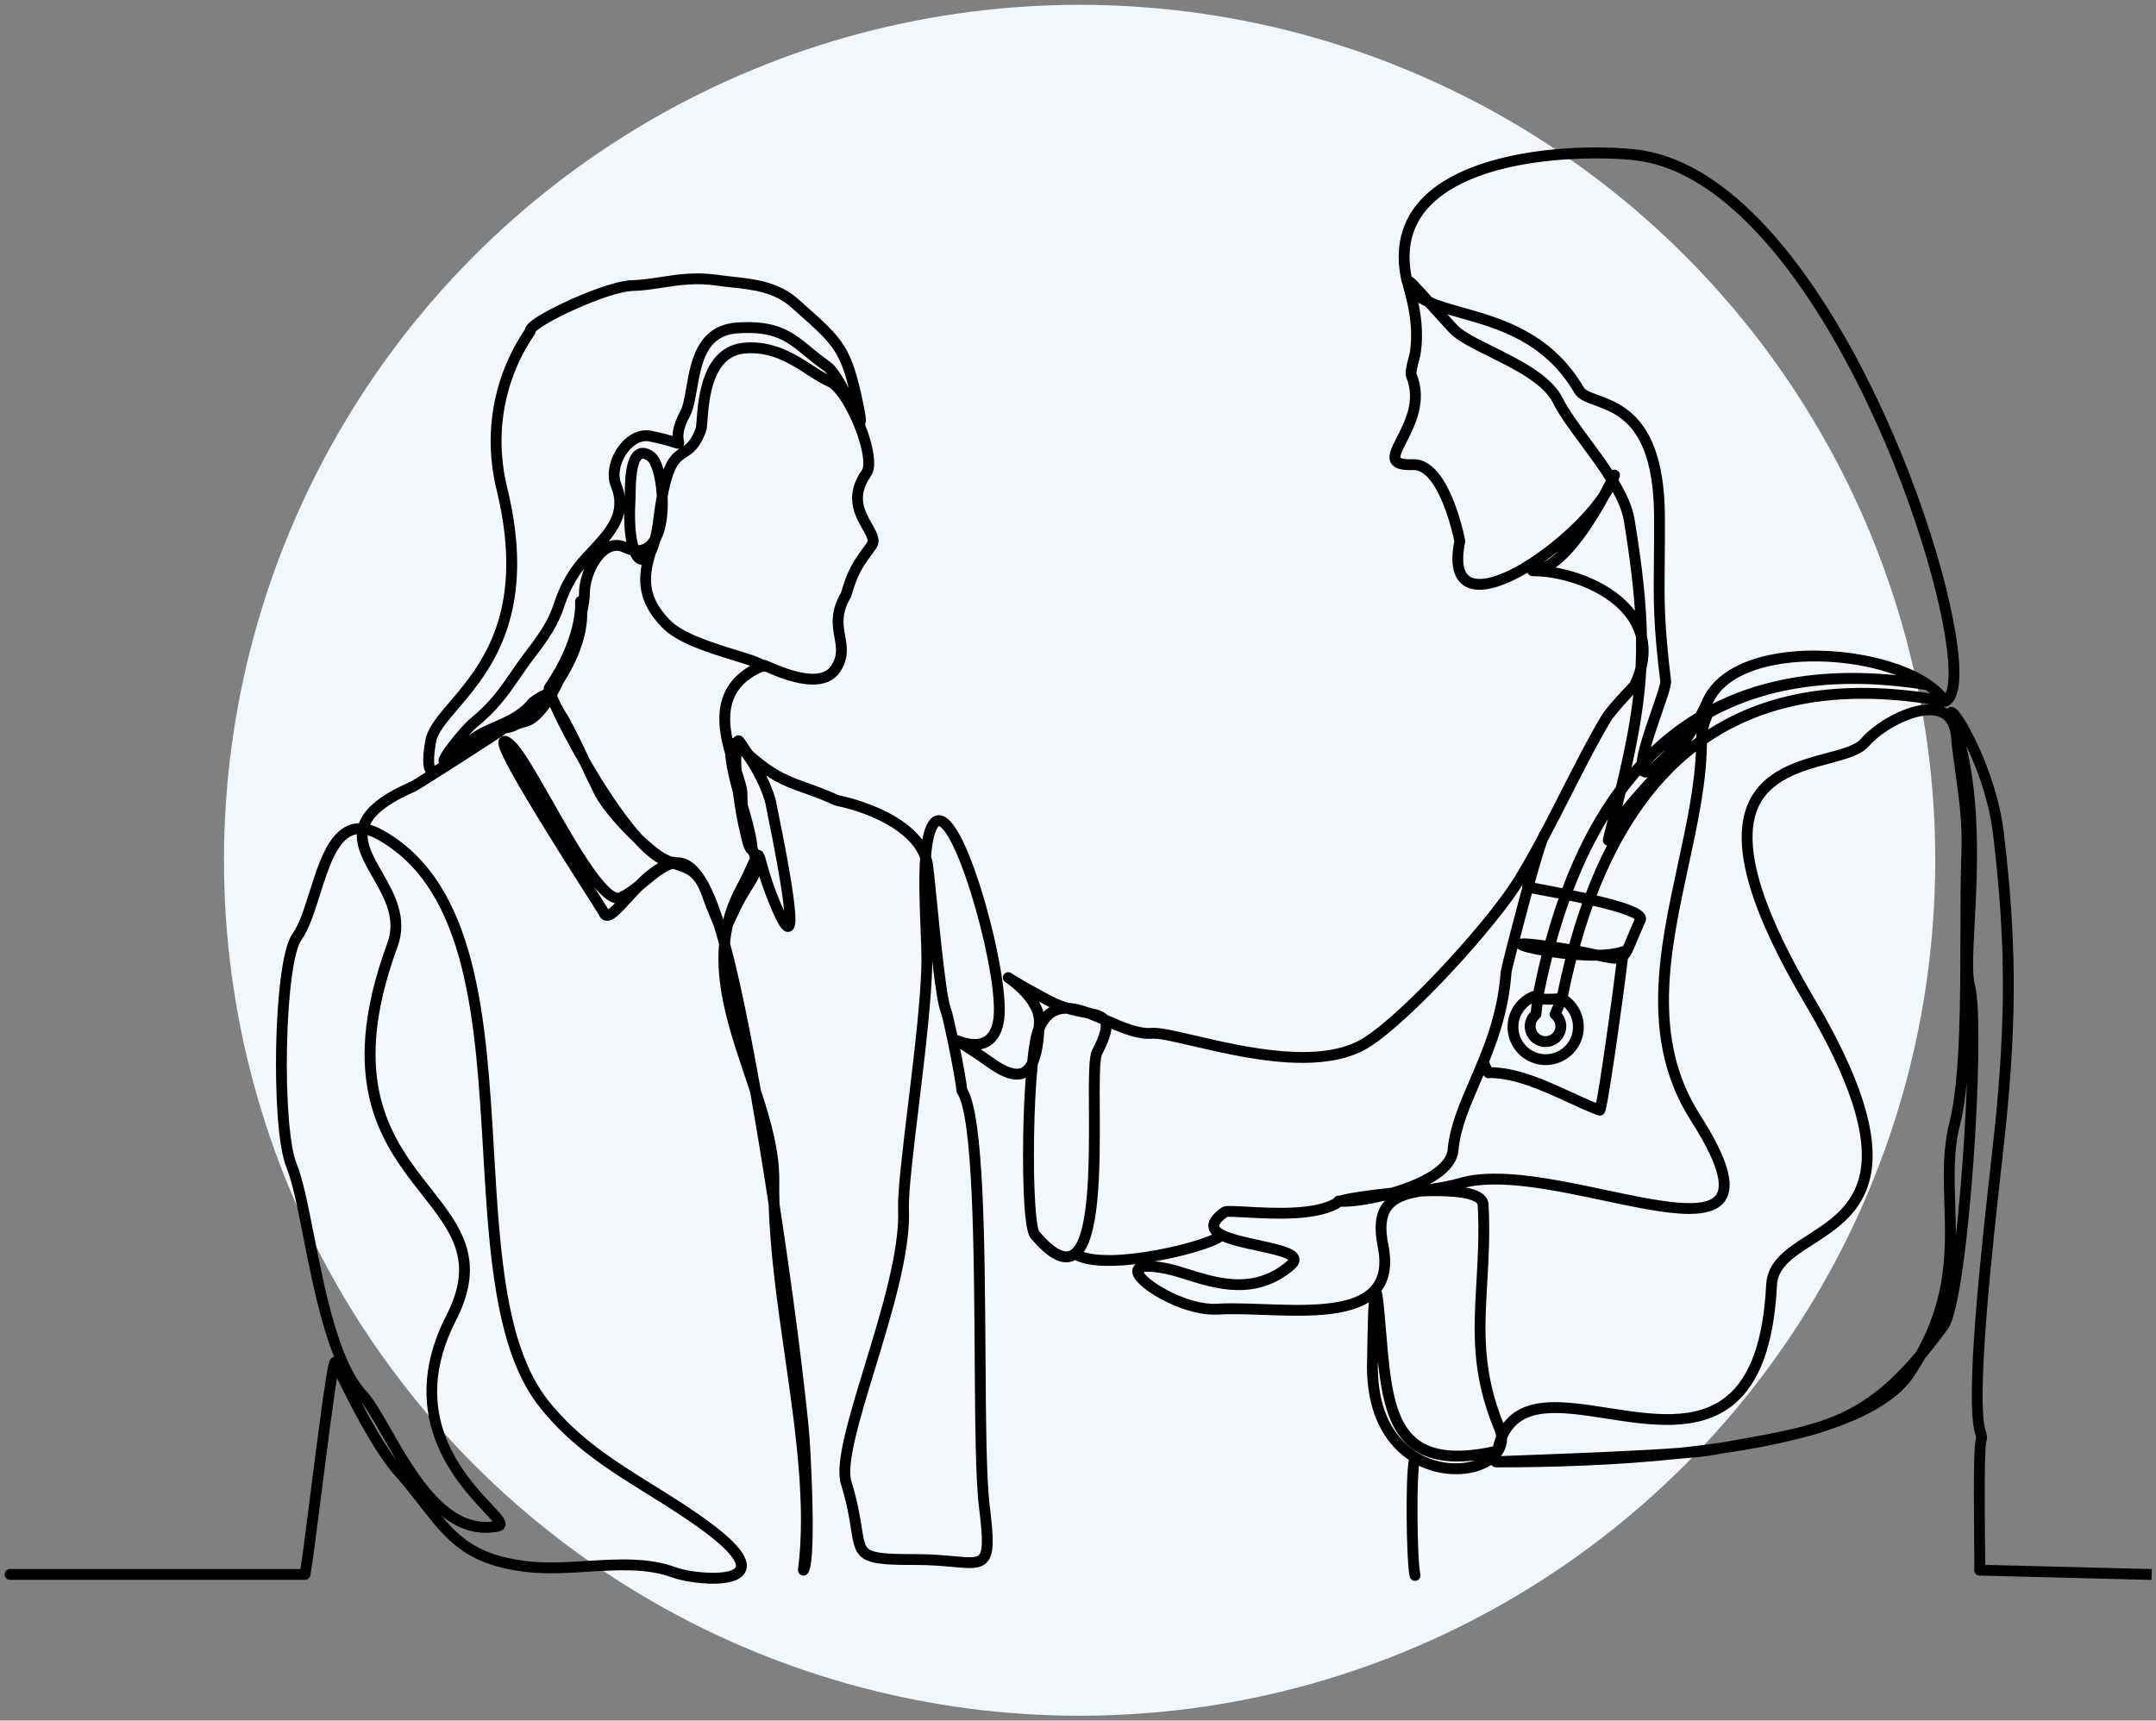 <svg width="223" height="178" viewBox="0 0 223 178" fill="none" xmlns="http://www.w3.org/2000/svg">
<rect x="0" y="0" width="223" height="178" fill="#808080" stroke="none"/>
<circle cx="111.667" cy="89" r="88.5" fill="#F1F7FB"/>
<path d="M73.749 163.587C72.152 163.587 70.409 163.253 69.636 162.968C66.925 161.969 63.931 162.156 60.759 162.353C58.629 162.486 56.425 162.623 54.321 162.364C51.527 162.02 49.432 161.282 47.728 160.041C46.148 158.89 44.967 157.375 43.601 155.622C42.847 154.654 41.992 153.557 40.974 152.402C39.341 150.551 37.302 147.07 34.741 141.762C34.359 143.771 33.602 149.725 33.026 154.253C32.511 158.301 32.066 161.797 31.855 162.931C31.85 162.959 31.842 162.985 31.83 163.009C31.811 163.051 31.783 163.088 31.749 163.117C31.712 163.148 31.669 163.17 31.621 163.182C31.596 163.188 31.57 163.192 31.543 163.191H1.033C0.861 163.191 0.722 163.052 0.722 162.88C0.722 162.708 0.861 162.569 1.033 162.569H31.288C31.513 161.227 31.949 157.795 32.409 154.175C32.808 151.037 33.221 147.793 33.576 145.247C34.205 140.737 34.311 140.704 34.567 140.624C34.69 140.586 34.821 140.622 34.908 140.72C34.937 140.751 35.04 140.953 35.219 141.324C37.757 146.601 39.85 150.19 41.44 151.992C42.47 153.16 43.331 154.266 44.09 155.241C46.809 158.73 48.604 161.035 54.396 161.748C56.444 162 58.617 161.865 60.72 161.734C63.815 161.541 67.016 161.341 69.85 162.386C71.514 162.999 75.724 163.34 76.309 162.263C76.486 161.937 76.524 160.902 73.069 158.317C71.143 156.876 69.127 155.622 67.178 154.409C63.087 151.862 59.222 149.457 56.034 145.442C53.931 142.793 52.53 139.147 51.624 133.966C50.829 129.422 50.536 124.423 50.226 119.132C49.441 105.768 48.631 91.949 39.204 86.651C38.698 86.368 38.231 86.182 37.797 86.093C37.638 87.421 38.419 88.79 39.307 90.344C40.545 92.513 41.949 94.971 40.877 97.884C35.669 112.034 40.472 118.145 44.332 123.055C47.417 126.98 50.081 130.369 46.952 136.459C41.857 146.372 47.839 152.765 50.712 155.836C51.705 156.898 52.159 157.382 52.018 157.822C51.976 157.955 51.86 158.127 51.547 158.19C51.102 158.281 50.67 158.324 50.249 158.324C45.398 158.324 42.137 152.605 39.703 148.337C38.767 146.696 37.96 145.28 37.246 144.505C34.248 141.251 32.791 133.876 31.621 127.949C31.012 124.865 30.486 122.202 29.868 120.705C28.949 118.478 28.725 112.626 28.812 108.292C28.904 103.699 29.384 98.257 30.454 96.755C31.177 95.74 31.704 94.072 32.263 92.305C33.179 89.408 34.127 86.413 36.152 85.613C36.514 85.47 36.901 85.404 37.308 85.415C37.315 85.392 37.323 85.368 37.331 85.344C37.851 83.777 39.526 82.423 42.599 81.084C42.717 81.028 43.431 80.583 44.417 79.959C43.956 79.595 43.904 78.621 44.229 76.676C44.438 75.428 45.444 74.25 46.717 72.759C49.903 69.027 54.718 63.388 51.615 50.661C50.209 44.89 51.244 39.044 54.529 34.184C54.533 34.101 54.559 34.005 54.625 33.897C55.178 32.996 58.61 31.441 59.292 31.138C60.266 30.706 63.582 29.292 65.327 29.241C66.395 29.209 67.37 29.059 68.402 28.9C70.164 28.629 71.986 28.349 74.316 28.695C74.78 28.764 75.262 28.816 75.771 28.871C77.956 29.108 80.432 29.377 82.417 31.148C82.641 31.347 82.856 31.538 83.062 31.721C87.034 35.252 87.861 35.987 89.082 41.983C89.193 42.529 89.262 42.922 89.292 43.184C89.317 43.392 89.351 43.688 89.177 43.835C89.424 44.449 89.636 45.07 89.8 45.66C90.124 46.83 90.399 48.379 89.872 49.121C88.279 51.357 89.221 53.003 89.977 54.325C90.448 55.148 90.892 55.925 90.42 56.585C90.28 56.78 90.149 56.962 90.026 57.133C88.973 58.59 88.493 59.255 87.804 61.624C87.796 61.649 87.786 61.673 87.773 61.696C86.745 63.423 86.963 64.651 87.173 65.839C87.368 66.936 87.569 68.07 86.664 69.395C85.948 70.446 84.623 70.794 82.726 70.429C81.273 70.15 79.843 69.513 79.232 69.241C79.197 69.225 79.16 69.208 79.125 69.193C79.046 69.242 78.948 69.251 78.861 69.221C76.626 70.191 75.458 71.699 75.293 73.822C75.219 74.773 75.352 75.766 75.572 76.728C75.659 76.653 75.812 76.562 76.036 76.587C76.043 76.569 76.051 76.551 76.058 76.534C76.114 76.412 76.225 76.334 76.353 76.325C76.618 76.306 76.763 76.537 77.084 77.042C77.303 77.387 77.576 77.816 77.811 78.02C80.165 80.058 81.547 80.552 83.46 81.237C84.365 81.561 85.39 81.927 86.691 82.513C87.726 82.73 90.297 83.37 92.545 84.732C93.914 85.561 94.916 86.499 95.542 87.533C95.677 86.526 95.894 85.7 96.227 85.167C96.649 84.492 97.158 84.55 97.424 84.644C99.166 85.261 101.02 91.21 101.737 93.74C102.889 97.806 103.92 102.99 103.623 105.402C103.467 106.673 102.993 107.55 102.215 108.009C101.789 108.261 101.272 108.377 100.695 108.361C101.315 108.768 102.017 109.247 102.797 109.794C104.104 110.711 105.098 111.012 105.751 110.69C106.058 110.538 106.298 110.251 106.487 109.873C106.651 108.292 106.867 107.007 107.143 106.358C107.151 106.338 107.159 106.319 107.168 106.3C107.178 106.128 107.186 105.957 107.194 105.789C107.278 103.829 105.01 102.029 104.333 101.539C104.331 101.538 104.33 101.536 104.328 101.536C104.077 101.375 103.911 101.268 103.996 101.029C104.047 100.884 104.197 100.799 104.348 100.828C104.405 100.839 104.546 100.923 104.735 101.058C105.218 101.363 106.411 102.072 108.641 103.258C109.274 103.594 109.891 103.829 110.473 104.003C111.163 104.034 111.895 104.23 112.641 104.5C113.405 104.658 114.028 104.825 114.392 105.219C114.454 105.246 114.516 105.274 114.578 105.301C116.146 105.989 117.767 106.699 119.112 106.59C119.92 106.523 121.452 106.88 123.573 107.374C128.796 108.591 136.69 110.43 141.199 107.571C145.451 104.876 154.196 95.27 156.916 90.794C157.744 89.431 158.522 88.04 159.27 86.645C159.404 86.303 159.494 86.154 159.57 86.082C160.325 84.656 161.05 83.227 161.764 81.822C163.118 79.154 164.397 76.633 165.81 74.243C166.349 73.332 168.004 71.586 168.627 70.928C168.705 70.847 168.778 70.769 168.815 70.729C169.08 70.158 169.282 69.6 169.42 69.055C169.471 68.03 169.487 66.989 169.47 65.912C169.316 65.3 169.061 64.711 168.704 64.15C166.724 61.035 161.973 59.355 158.509 59.355C158.337 59.355 158.199 59.215 158.199 59.044C158.199 58.873 158.337 58.733 158.509 58.733C159.891 58.733 161.611 57.31 163.498 54.611C162.666 55.441 161.734 56.266 160.736 57.047C157.694 59.429 154.896 60.765 153.019 60.765C152.738 60.765 152.477 60.734 152.239 60.674C151.152 60.394 150.002 59.352 150.674 55.983C150.609 55.62 150.202 53.755 149.479 51.986C148.792 50.307 147.659 48.321 146.154 48.378C145.017 48.423 144.388 48.251 144.113 47.821C143.738 47.233 144.148 46.429 144.717 45.318C145.557 43.676 146.707 41.427 145.692 38.966C145.551 38.625 145.697 37.916 145.999 36.805C146.022 36.721 146.042 36.647 146.057 36.588C146.497 33.829 145.855 31.422 145.509 30.127C145.429 29.829 145.367 29.598 145.335 29.417C145.261 29.234 145.202 29.038 145.16 28.83C144.515 25.663 145.176 22.982 147.125 20.86C149.856 17.886 154.64 16.592 158.172 16.031C162.466 15.348 166.694 15.42 169.22 15.714C186.766 17.757 200.486 52.998 202.225 66.957C202.661 70.455 202.343 72.436 201.279 72.847C201.237 72.864 201.191 72.872 201.142 72.868C201.142 72.868 201.141 72.868 201.14 72.868C201.128 72.868 201.116 72.866 201.104 72.864C191.019 70.996 182.683 72.309 176.304 76.766C176.281 80.853 175.362 85.104 174.39 89.601C172.49 98.391 170.526 107.481 175.617 115.454C178.428 119.857 179.257 122.603 178.223 124.096C177.6 124.996 176.362 125.335 174.711 125.335C172.405 125.335 169.291 124.675 165.908 123.958C160.712 122.857 154.824 121.609 151.116 122.724C150.851 122.803 150.584 122.873 150.316 122.935C151.328 123.017 152.208 123.183 152.808 123.471C153.384 123.749 153.688 124.13 153.714 124.604C153.876 127.604 153.725 130.194 153.579 132.698C153.291 137.667 153.041 141.959 155.372 147.608C155.394 147.661 155.415 147.715 155.434 147.768C156.19 146.535 157.341 145.779 158.91 145.473C160.985 145.069 163.554 145.47 166.275 145.895C170.786 146.598 175.45 147.326 178.723 144.664C181.256 142.605 182.631 138.76 182.929 132.91C183.047 130.586 184.999 129.333 187.067 128.007C189.347 126.545 191.931 124.887 192.631 121.464C193.453 117.445 191.586 111.655 186.923 103.763C181.243 94.15 179.299 87.478 180.977 83.368C182.387 79.917 186.034 78.939 188.965 78.153C190.617 77.711 192.043 77.328 192.642 76.623C194.216 74.77 198.237 72.491 200.708 73.28C200.962 73.361 201.235 73.487 201.495 73.683C201.511 73.606 201.544 73.546 201.595 73.494C201.692 73.395 201.837 73.362 201.975 73.409C202.437 73.566 203.501 75.297 204.503 77.525C205.42 79.562 206.6 82.725 207.017 86.227C208.31 97.108 208.368 104.995 207.236 116.368C207.153 117.202 207.011 118.474 206.83 120.083C205.91 128.283 203.997 145.347 205.201 148.268C205.211 148.293 205.218 148.319 205.221 148.346L205.278 148.786C205.288 148.863 205.269 148.94 205.225 149.003C204.973 149.653 205.034 156.133 205.064 159.256C205.073 160.175 205.081 160.969 205.081 161.534C205.081 161.791 205.081 161.988 205.079 162.133C216.566 162.423 222.309 162.569 222.309 162.569L222.293 163.191C222.293 163.191 216.443 163.042 204.743 162.747C204.577 162.742 204.444 162.608 204.44 162.443C204.44 162.412 204.443 162.381 204.451 162.353C204.469 162.115 204.456 160.728 204.442 159.263C204.368 151.481 204.44 149.375 204.65 148.781L204.609 148.466C203.376 145.298 205.219 128.862 206.211 120.014C206.391 118.407 206.533 117.138 206.616 116.307C207.742 104.985 207.685 97.132 206.398 86.301C205.817 81.41 203.684 76.949 202.495 75.003C204.726 81.707 204.287 90 203.994 95.553C203.839 98.475 203.717 100.782 204.008 101.843C204.647 104.174 204.383 112.965 203.868 120.145C203.343 127.457 202.385 135.813 201.269 137.338C200.445 138.465 199.658 139.474 198.898 140.381C198.551 141.001 198.174 141.617 197.765 142.232C196.307 144.427 193.39 146.254 189.053 147.695C188.039 148.056 186.97 148.358 185.82 148.632C183.536 149.209 180.957 149.705 178.086 150.119C178.062 150.122 178.039 150.126 178.015 150.129C177.694 150.186 177.367 150.245 177.033 150.306C176.378 150.425 175.265 150.538 173.875 150.644C166.955 151.381 160.028 151.553 155.084 151.553C154.955 151.553 154.86 151.552 154.798 151.551C154.477 151.543 154.407 151.377 154.404 151.239C154.404 151.211 154.407 151.156 154.433 151.099C152.718 152.467 149.655 152.66 147.104 151.516C146.92 151.433 146.739 151.345 146.563 151.25C146.448 151.98 146.35 153.794 146.363 156.654C146.376 159.596 146.499 162.174 146.663 162.924C146.7 163.092 146.593 163.258 146.426 163.294C146.258 163.331 146.093 163.224 146.056 163.057C145.854 162.133 145.752 159.177 145.741 156.657C145.735 155.227 145.75 151.991 145.997 150.916C144.82 150.157 143.84 149.104 143.122 147.821C142.027 145.86 141.534 143.388 141.659 140.472C141.661 140.425 141.663 140.217 141.668 139.929C141.679 139.098 141.701 137.551 141.75 136.192C141.777 135.431 141.81 134.833 141.846 134.412C141.852 134.346 141.858 134.282 141.864 134.22C139.431 136.103 134.769 135.933 130.611 135.782C128.891 135.72 127.267 135.661 125.909 135.746C124.517 135.833 122.669 135.378 120.841 134.499C119.211 133.714 117.901 132.734 117.503 132.004C117.265 131.568 117.366 131.273 117.492 131.104C117.72 130.795 118.307 130.443 120.757 130.941C121.412 131.075 122.143 131.304 122.916 131.547C125.956 132.5 129.741 133.688 133.281 130.664C133.487 130.489 133.545 130.366 133.531 130.31C133.516 130.251 133.399 130.035 132.513 129.748C131.851 129.534 130.984 129.347 130.066 129.149C128.666 128.847 127.311 128.556 126.393 128.126C126.201 128.291 125.843 128.494 125.164 128.756C123.684 129.326 120.886 130.077 117.97 130.468C115.723 130.77 112.756 130.939 111.198 130.076C111.093 130.141 110.984 130.194 110.87 130.236C109.777 130.638 108.448 129.886 106.806 127.936C105.984 126.961 106.055 119.264 106.078 117.73C106.109 115.597 106.205 113.138 106.38 111.017C106.27 111.107 106.151 111.185 106.024 111.248C105.139 111.685 103.966 111.376 102.438 110.304C100.995 109.292 99.824 108.518 98.957 108.003C99.348 109.917 99.729 111.999 99.793 112.728C101.516 115.514 101.605 128.631 101.683 140.216C101.727 146.76 101.768 152.941 102.122 155.816C102.539 159.201 102.597 160.735 101.881 161.474C101.269 162.106 100.245 162.013 98.549 161.857C97.549 161.766 96.303 161.652 94.77 161.652C91.844 161.652 90.396 161.571 89.553 161.092C88.642 160.574 88.5 159.659 88.265 158.143C88.094 157.037 87.858 155.524 87.23 153.513C86.587 151.458 88.016 146.78 89.67 141.363C91.383 135.753 93.325 129.395 93.143 125.135C93.07 123.418 93.57 119.276 94.15 114.479C94.81 109.018 95.558 102.827 95.558 99.2C95.558 98.424 95.517 97.402 95.47 96.219C95.373 93.774 95.261 90.975 95.421 88.727C94.322 85.743 90.092 83.857 86.529 83.115C86.507 83.111 86.486 83.104 86.465 83.095C85.172 82.511 84.15 82.146 83.249 81.824C81.597 81.233 80.328 80.778 78.529 79.41C78.532 79.415 78.535 79.421 78.538 79.426C79.4 80.953 79.994 82.478 80.129 83.506C80.133 83.531 80.173 83.725 80.223 83.969C80.448 85.07 81.047 87.997 81.489 90.645C81.738 92.142 81.902 93.335 81.975 94.191C82.09 95.533 82.002 96.026 81.629 96.142C81.244 96.263 80.959 95.805 80.823 95.585C80.602 95.23 80.337 94.688 80.013 93.929C79.207 92.047 78.796 90.671 78.543 89.771C78.449 90.461 78.037 91.145 77.311 92.29C76.7 93.251 76.288 94.145 75.888 95.009C75.781 95.241 75.673 95.477 75.559 95.716C75.416 96.341 75.317 96.968 75.257 97.596C76.271 101.358 77.374 106.773 78.44 112.789C79.509 116.046 80.39 119.166 80.352 122.236C80.342 123.001 80.35 123.776 80.374 124.559C81.719 133.361 82.841 142.042 83.405 147.797C83.497 148.73 83.7 152.064 83.781 155.384C83.936 161.787 83.495 162.414 83.35 162.62C83.267 162.737 83.115 162.782 82.983 162.731C82.85 162.679 82.769 162.543 82.787 162.401C83.656 155.736 82.523 147.858 81.427 140.239C80.677 135.026 79.906 129.659 79.754 124.611C79.15 120.66 78.501 116.688 77.838 112.947C77.644 112.354 77.442 111.755 77.24 111.151C75.746 106.71 74.218 102.163 74.625 97.634C74.44 96.953 74.255 96.316 74.07 95.722C73.986 95.521 73.899 95.309 73.813 95.101C73.555 94.472 73.099 93.349 72.949 92.899C72.14 90.468 71.236 90.164 69.984 89.743C69.871 89.704 69.754 89.665 69.634 89.623C68.781 89.818 67.881 90.56 66.944 91.334C66.721 91.518 66.496 91.704 66.267 91.886C65.818 92.336 65.401 92.792 65.026 93.203C63.971 94.358 63.275 95.122 62.668 94.997C62.418 94.946 62.234 94.761 62.119 94.446C62.05 94.322 61.611 93.635 61.06 92.772C59.721 90.671 57.228 86.762 55.199 83.391C54.071 81.518 53.215 80.023 52.653 78.949C51.705 77.135 51.669 76.705 51.944 76.47C52.252 76.207 52.665 76.531 53.028 76.855C53.855 77.593 55.242 80.03 56.847 82.851C58.194 85.219 59.721 87.902 61.082 89.846C62.984 92.562 63.792 92.721 64.103 92.573C64.7 92.292 65.282 91.873 65.851 91.421C66.674 90.598 67.61 89.791 68.62 89.287C67.719 88.901 66.733 88.051 65.741 86.956C64.14 85.436 62.394 83.457 61.687 82.036C61.186 81.028 60.741 80.082 60.311 79.166C60.283 79.105 60.254 79.045 60.225 78.984C60.194 78.931 60.163 78.877 60.132 78.824C59.111 77.053 58.153 75.243 57.436 73.727C57.225 73.282 57.059 72.913 56.929 72.607C56.117 73.872 55.238 74.769 54.355 74.95C54.245 74.972 53.967 75.059 53.619 75.174C53.151 75.432 52.719 75.579 52.341 75.603C52.306 75.615 52.271 75.627 52.238 75.638C51.738 75.994 50.216 76.99 47.696 78.608C47.232 78.906 43.151 81.523 42.847 81.655C40.02 82.886 38.413 84.142 37.936 85.493C38.433 85.596 38.957 85.801 39.507 86.111C49.23 91.574 50.051 105.566 50.845 119.097C51.458 129.542 52.037 139.41 56.519 145.056C59.641 148.988 63.461 151.365 67.505 153.882C69.465 155.103 71.492 156.364 73.439 157.821C76.305 159.965 77.422 161.515 76.854 162.561C76.435 163.332 75.147 163.589 73.747 163.589L73.749 163.587ZM204.73 162.125C204.701 162.127 204.673 162.133 204.648 162.142C204.674 162.133 204.701 162.127 204.73 162.125ZM95.979 92.726C96.001 93.919 96.049 95.113 96.092 96.193C96.14 97.383 96.18 98.411 96.18 99.199C96.18 102.864 95.43 109.074 94.768 114.553C94.215 119.124 93.694 123.442 93.765 125.108C93.952 129.474 91.993 135.886 90.266 141.544C88.71 146.641 87.239 151.455 87.824 153.327C88.466 155.381 88.705 156.922 88.88 158.047C89.116 159.566 89.236 160.196 89.862 160.552C90.579 160.959 92.016 161.031 94.772 161.031C96.333 161.031 97.594 161.146 98.607 161.239C100.119 161.377 101.031 161.46 101.437 161.041C101.965 160.496 101.875 158.879 101.507 155.891C101.149 152.981 101.109 147.067 101.063 140.22C100.989 129.195 100.896 115.472 99.234 113.003C99.203 112.957 99.184 112.904 99.181 112.849C99.113 111.734 97.832 105.341 97.529 104.607C97.046 103.434 96.455 97.511 96.024 93.188C96.008 93.032 95.993 92.878 95.978 92.727L95.979 92.726ZM37.179 86.034C36.898 86.04 36.633 86.092 36.381 86.192C34.631 86.883 33.728 89.736 32.856 92.494C32.282 94.308 31.74 96.022 30.96 97.117C30.146 98.259 29.547 102.651 29.433 108.305C29.322 113.848 29.727 118.735 30.443 120.469C31.084 122.022 31.615 124.713 32.23 127.829C33.385 133.679 34.823 140.959 37.703 144.084C38.465 144.911 39.289 146.356 40.243 148.029C42.789 152.493 46.273 158.602 51.391 157.588C51.26 157.331 50.732 156.767 50.259 156.261C48.876 154.783 46.561 152.309 45.288 148.957C43.749 144.904 44.123 140.604 46.398 136.175C49.345 130.439 46.917 127.35 43.843 123.44C39.888 118.408 34.967 112.146 40.293 97.67C41.266 95.029 39.995 92.804 38.767 90.653C37.862 89.069 37.002 87.561 37.178 86.034H37.179ZM142.37 136.293C142.34 137.176 142.313 138.359 142.291 139.937C142.286 140.277 142.284 140.443 142.281 140.497C141.983 147.474 145.335 150.039 147.36 150.947C149.932 152.101 152.696 151.683 154.063 150.597C150.566 151.275 148 150.977 146.238 149.69C143.311 147.553 142.938 143.073 142.506 137.885C142.462 137.363 142.418 136.83 142.37 136.292V136.293ZM155.627 148.752C155.647 149.526 155.341 150.246 154.723 150.845C154.69 150.878 154.656 150.909 154.621 150.94C154.658 150.927 154.701 150.918 154.752 150.914C154.794 150.911 154.856 150.907 154.937 150.902C155.093 150.894 155.321 150.884 155.613 150.872C156.193 150.848 157.043 150.817 158.026 150.78C162.015 150.632 169.271 150.363 173.717 150.03C175.149 149.879 176.583 149.704 178 149.5C178.445 149.421 178.879 149.344 179.304 149.268C181.863 148.815 184.042 148.429 185.985 147.948C186.752 147.75 187.497 147.539 188.216 147.314C191.953 146.089 194.903 144.155 198.396 140.01C201.663 134.158 201.508 129.253 201.359 124.494C201.269 121.635 201.184 118.934 201.872 116.206C203.004 111.72 203.014 103.517 203.023 96.28C203.026 93.259 203.031 90.405 203.124 88.228C203.251 85.256 202.866 82.503 202.494 79.841C202.316 78.566 202.147 77.361 202.046 76.194C201.937 74.943 201.423 74.162 200.519 73.874C199.555 73.567 198.158 73.802 196.584 74.537C195.2 75.184 193.871 76.138 193.116 77.028C192.391 77.88 190.878 78.286 189.126 78.756C186.328 79.506 182.845 80.44 181.553 83.605C180.823 85.391 180.844 87.777 181.613 90.696C182.517 94.124 184.483 98.414 187.458 103.449C192.203 111.479 194.094 117.414 193.24 121.591C192.487 125.271 189.786 127.004 187.403 128.532C185.389 129.824 183.651 130.939 183.549 132.944C183.243 138.98 181.792 142.973 179.115 145.149C175.627 147.985 170.607 147.202 166.179 146.511C161.404 145.766 157.213 145.113 155.626 148.754L155.627 148.752ZM142.582 133.521C142.679 133.658 142.716 133.869 142.747 134.053C142.801 134.363 142.859 134.843 142.919 135.481C142.995 136.276 143.061 137.068 143.124 137.833C143.544 142.87 143.906 147.219 146.604 149.189C148.328 150.448 150.954 150.664 154.623 149.846C154.722 149.412 154.847 149.01 154.998 148.639C154.978 148.395 154.915 148.131 154.797 147.847C152.412 142.066 152.665 137.709 152.959 132.663C153.103 130.176 153.253 127.605 153.093 124.64C153.089 124.565 153.077 124.339 152.675 124.105C151.808 123.6 149.795 123.404 146.919 123.529C145.493 123.788 144.313 124.144 143.674 125.061C143.109 125.873 143.004 127.098 143.353 128.806C143.76 130.8 143.5 132.385 142.582 133.521H142.582ZM203.602 103.17C203.52 108.301 203.269 113.207 202.475 116.357C201.809 119 201.893 121.658 201.981 124.473C202.063 127.089 202.148 129.795 201.645 132.724C201.347 134.458 200.86 136.132 200.174 137.772C200.371 137.512 200.569 137.245 200.77 136.97C201.612 135.819 202.609 129.039 203.251 120.099C203.787 112.635 203.912 106.107 203.604 103.169L203.602 103.17ZM127.461 135.081C128.452 135.081 129.523 135.12 130.634 135.161C135.066 135.322 140.089 135.504 142.049 133.19C142.897 132.19 143.125 130.796 142.745 128.931C142.361 127.047 142.498 125.666 143.165 124.707C143.458 124.286 143.837 123.966 144.28 123.715C144.192 123.723 144.104 123.732 144.017 123.741C143.747 123.817 143.499 123.883 143.279 123.938C141.473 124.392 139.639 124.643 138.654 124.579C136.421 126.126 131.693 125.861 128.862 125.703C127.961 125.652 127.029 125.6 126.823 125.661C126.139 126.151 125.796 126.585 125.858 126.884C125.9 127.088 126.105 127.274 126.417 127.446C126.444 127.455 126.469 127.469 126.492 127.485C127.36 127.931 128.944 128.272 130.198 128.542C132.511 129.041 133.939 129.385 134.135 130.158C134.217 130.484 134.066 130.814 133.686 131.138C129.883 134.385 125.749 133.088 122.731 132.141C121.973 131.903 121.257 131.678 120.634 131.551C118.314 131.079 118.004 131.457 117.992 131.474C117.968 131.507 117.99 131.599 118.049 131.708C118.691 132.888 122.894 135.312 125.87 135.126C126.37 135.095 126.903 135.083 127.461 135.083V135.081ZM111.705 129.633C113.106 130.263 115.941 130.248 119.602 129.58C121.15 129.297 122.702 128.918 123.972 128.514C124.968 128.196 125.528 127.945 125.806 127.783C125.508 127.562 125.312 127.308 125.25 127.008C125.13 126.426 125.533 125.815 126.481 125.141C126.723 124.968 127.254 124.989 128.897 125.081C131.584 125.232 136.029 125.481 138.152 124.165C138.192 124.015 138.34 123.915 138.498 123.938C138.518 123.941 138.54 123.944 138.563 123.946C139.357 123.693 141.802 123.337 143.932 123.124C145.698 122.616 147.483 121.885 148.667 120.95C149.482 120.308 149.924 119.634 149.984 118.944C150.191 116.57 151.195 114.243 152.259 111.778C153.616 108.633 155.154 105.068 155.472 100.51C155.486 100.306 156.442 96.532 157.315 93.282C157.448 92.787 157.576 92.317 157.699 91.87C157.677 91.814 157.671 91.751 157.686 91.688C157.702 91.616 157.743 91.555 157.797 91.512C157.988 90.822 158.165 90.193 158.328 89.628C158.04 90.127 157.747 90.624 157.447 91.117C154.697 95.644 145.841 105.365 141.532 108.097C139.657 109.285 137.26 109.708 134.72 109.708C130.85 109.708 126.646 108.728 123.432 107.98C121.444 107.516 119.874 107.151 119.164 107.209C117.782 107.323 116.239 106.704 114.726 106.044C114.767 106.7 114.457 107.623 113.746 109.017C113.473 109.55 113.487 112.106 113.501 114.812C113.517 117.724 113.536 121.349 113.237 124.29C112.96 127.002 112.466 128.742 111.705 129.631V129.633ZM107.096 110.032C106.889 112.06 106.746 114.756 106.702 117.739C106.619 123.341 106.933 127.119 107.284 127.536C108.696 129.213 109.862 129.944 110.658 129.652C111.629 129.295 112.289 127.47 112.618 124.229C112.914 121.321 112.894 117.714 112.879 114.816C112.86 111.359 112.866 109.373 113.191 108.736C113.986 107.179 114.254 106.242 114.033 105.787C114.024 105.767 114.012 105.747 114 105.728C113.483 105.502 112.976 105.285 112.485 105.104C112.378 105.082 112.268 105.061 112.153 105.038C111.613 104.931 111.007 104.81 110.353 104.618C109.985 104.611 109.639 104.663 109.318 104.79C108.679 105.044 108.176 105.587 107.781 106.45C107.7 107.772 107.529 109.085 107.095 110.032H107.096ZM154.632 121.669C158.1 121.669 162.25 122.549 166.038 123.352C171.395 124.488 176.456 125.56 177.714 123.744C178.563 122.518 177.682 119.842 175.095 115.79C169.867 107.602 171.858 98.385 173.784 89.472C174.713 85.176 175.592 81.106 175.678 77.222C175.555 77.314 175.432 77.407 175.31 77.502C170.878 80.942 167.365 86.074 164.812 92.821C167.777 93.497 169.598 94.114 169.934 94.764C170.021 94.933 170.027 95.118 169.951 95.283C169.588 96.075 169.318 96.727 169.102 97.25C168.717 98.183 168.48 98.756 168.131 99.088C167.975 100.512 167.52 103.917 167.09 106.938C166.874 108.455 166.558 110.63 166.275 112.372C165.857 114.96 165.787 115.009 165.646 115.106C165.559 115.166 165.45 115.18 165.352 115.144C164.364 114.777 163.328 114.301 162.231 113.796C159.691 112.628 156.817 111.305 154.119 111.27C154.079 111.289 154.034 111.3 153.987 111.301C153.742 111.31 153.62 111.114 153.418 110.652C153.222 111.12 153.024 111.577 152.83 112.026C151.742 114.547 150.802 116.725 150.604 118.999C150.529 119.865 150.007 120.686 149.053 121.439C148.285 122.044 147.322 122.54 146.365 122.935C146.528 122.926 146.692 122.918 146.856 122.91C147.236 122.842 147.627 122.781 148.021 122.72C148.991 122.57 149.995 122.414 150.938 122.13C152.024 121.804 153.276 121.67 154.632 121.67L154.632 121.669ZM154.101 110.648C156.938 110.677 159.886 112.034 162.491 113.232C163.467 113.681 164.395 114.107 165.274 114.45C165.692 112.659 167.087 102.649 167.467 99.419C166.968 99.508 166.304 99.369 165.198 99.131C164.391 99.147 163.572 99.107 162.845 99.049C162.501 100.369 162.185 101.739 161.899 103.154C163.3 104.073 163.917 105.839 163.366 107.442C162.849 108.948 161.429 109.936 159.874 109.936C159.7 109.936 159.525 109.924 159.35 109.899C157.597 109.648 156.265 108.183 156.183 106.414C156.104 104.71 157.206 103.179 158.826 102.701C159.106 101.309 159.413 99.959 159.748 98.65C158.549 98.443 157.32 98.168 157.109 97.92C157.016 97.812 156.999 97.663 157.065 97.541C157.179 97.329 157.439 97.323 157.795 97.336C158.105 97.348 158.555 97.39 159.131 97.461C159.442 97.499 159.742 97.538 160.031 97.578C160.488 95.899 160.991 94.293 161.539 92.765C160.821 92.624 160.152 92.497 159.584 92.389C159.053 92.289 158.601 92.203 158.27 92.136C158.144 92.597 158.009 93.095 157.864 93.635C156.93 97.119 156.135 100.307 156.091 100.565C155.836 104.199 154.831 107.197 153.749 109.854C153.789 109.943 153.831 110.044 153.876 110.149C153.938 110.295 154.032 110.515 154.101 110.65L154.101 110.648ZM158.725 103.393C157.531 103.873 156.744 105.067 156.804 106.385C156.873 107.855 157.98 109.075 159.438 109.283C160.896 109.492 162.301 108.633 162.779 107.239C163.22 105.958 162.762 104.55 161.69 103.764C161.587 104 161.429 104.362 161.217 104.848C161.713 105.359 161.887 106.113 161.648 106.797C161.382 107.559 160.662 108.071 159.855 108.071C159.048 108.071 158.327 107.56 158.062 106.797C157.811 106.078 158.016 105.281 158.572 104.772L158.725 103.394L158.725 103.393ZM75.201 99.891C75.32 102.778 76.109 105.677 77.032 108.545C76.415 105.311 75.797 102.359 75.201 99.891ZM98.961 107.341C99.015 107.341 99.079 107.353 99.154 107.383C100.267 107.83 101.242 107.862 101.899 107.474C102.502 107.118 102.874 106.396 103.006 105.326C103.254 103.312 102.504 98.724 101.139 93.909C99.766 89.062 98.19 85.575 97.216 85.23C97.137 85.202 96.974 85.144 96.754 85.496C96.367 86.115 96.156 87.251 96.052 88.631C96.16 88.957 96.236 89.29 96.278 89.632C96.365 90.348 96.494 91.635 96.642 93.125C97.046 97.169 97.654 103.28 98.103 104.369C98.234 104.686 98.523 105.926 98.827 107.371C98.863 107.353 98.907 107.341 98.96 107.341H98.961ZM159.322 103.643L159.176 104.962C159.167 105.044 159.124 105.12 159.06 105.171C158.635 105.509 158.47 106.08 158.649 106.592C158.827 107.105 159.312 107.449 159.855 107.449C160.398 107.449 160.883 107.105 161.062 106.592C161.241 106.08 161.075 105.509 160.65 105.171C160.539 105.084 160.502 104.933 160.558 104.803C160.776 104.305 160.944 103.92 161.061 103.652C160.179 103.708 159.65 103.696 159.323 103.643H159.322ZM106.683 102.905C107.302 103.689 107.674 104.476 107.783 105.229C108.151 104.749 108.584 104.413 109.09 104.212C109.11 104.204 109.131 104.197 109.151 104.189C108.888 104.078 108.62 103.951 108.349 103.807C107.704 103.465 107.152 103.164 106.683 102.905V102.905ZM159.395 103.024C159.598 103.062 160.097 103.1 161.293 103.012C161.573 101.629 161.881 100.288 162.217 98.99C161.975 98.966 161.75 98.941 161.546 98.916C161.223 98.877 160.81 98.82 160.365 98.75C160.012 100.124 159.688 101.551 159.396 103.024H159.395ZM163.107 98.07C163.976 98.232 164.681 98.384 165.255 98.508C165.263 98.509 165.27 98.511 165.278 98.513C166.232 98.49 167.105 98.384 167.774 98.152C167.855 98.124 167.944 98.131 168.018 98.17C168.167 97.886 168.325 97.501 168.527 97.012C168.744 96.487 169.013 95.835 169.378 95.04C169.328 94.944 168.921 94.468 165.693 93.666C165.337 93.577 164.968 93.49 164.594 93.405C164.054 94.884 163.558 96.441 163.108 98.071L163.107 98.07ZM160.654 97.663C161.329 97.761 161.94 97.861 162.492 97.958C162.943 96.32 163.438 94.755 163.977 93.267C163.37 93.133 162.758 93.006 162.167 92.888C161.616 94.402 161.111 95.996 160.653 97.663H160.654ZM74.659 95.521C74.71 95.641 74.757 95.754 74.8 95.857C74.855 95.745 74.909 95.634 74.961 95.524C75.244 94.313 75.688 93.106 76.33 91.902C76.962 90.719 77.356 89.829 77.617 89.24C77.7 89.055 77.769 88.897 77.832 88.764C77.78 88.585 77.708 88.391 77.618 88.174C77.602 88.17 77.586 88.164 77.57 88.156C77.312 88.04 77.063 87.409 76.829 86.281C76.818 86.226 76.806 86.169 76.794 86.11C76.537 85.107 76.251 83.541 76.052 81.947C75.698 80.656 75.46 79.597 75.344 78.786C75.303 78.496 75.276 78.238 75.265 78.012C74.874 76.665 74.564 75.194 74.674 73.773C74.844 71.568 76.028 69.913 78.195 68.844C77.631 68.605 76.756 68.336 75.848 68.057C73.327 67.283 70.189 66.32 68.657 64.738C67.274 63.31 66.583 61.913 66.481 60.342C66.434 59.612 66.518 58.88 66.68 58.156C66.578 58.187 66.473 58.198 66.366 58.188C65.958 58.149 65.621 57.804 65.366 57.202C65.082 57.141 64.786 57.039 64.479 56.893C63.941 56.639 63.395 56.683 62.854 57.025C61.602 57.816 60.762 59.911 60.762 61.37C60.762 61.838 60.664 62.54 60.485 63.382C60.533 65.794 59.429 68.408 58.058 70.541C57.833 71.015 57.598 71.47 57.357 71.896C57.435 72.345 58.145 73.651 58.505 74.136C58.513 74.148 58.521 74.16 58.528 74.173C59.409 75.79 60.081 77.208 60.779 78.692C62.052 80.887 64.152 84.268 66.219 86.55C66.938 87.231 67.637 87.824 68.21 88.226C68.635 88.525 69.036 88.722 69.424 88.877C69.52 88.89 69.612 88.892 69.701 88.885C69.781 88.879 69.856 88.903 69.915 88.948C70.179 88.933 70.446 88.964 70.718 89.05C72.179 89.515 73.42 91.535 74.661 95.52L74.659 95.521ZM78.392 88.167C78.404 88.167 78.417 88.167 78.43 88.168C78.753 88.192 78.836 88.491 79.056 89.29C79.295 90.156 79.696 91.605 80.584 93.684C80.989 94.63 81.246 95.099 81.398 95.332C81.445 94.594 81.264 92.151 79.615 84.092C79.533 83.691 79.517 83.617 79.514 83.585C79.384 82.596 78.739 80.994 77.868 79.504C77.28 78.498 76.794 77.885 76.455 77.548C76.397 78.111 76.404 78.868 76.457 79.71C76.787 80.705 77.059 81.563 77.059 82.172C77.059 82.561 77.069 82.934 77.086 83.29C77.092 83.307 77.097 83.325 77.102 83.342C77.51 84.689 77.808 85.841 77.965 86.674C78.061 87.181 78.093 87.497 78.087 87.703C78.161 87.873 78.226 88.032 78.282 88.181C78.316 88.171 78.352 88.166 78.391 88.166L78.392 88.167ZM52.529 77.241C52.785 77.909 53.59 79.527 55.954 83.437C57.933 86.709 60.219 90.293 61.584 92.435C62.631 94.076 62.675 94.148 62.699 94.217C62.742 94.342 62.784 94.381 62.793 94.385C62.794 94.385 62.925 94.415 63.346 94.043C63.591 93.829 63.87 93.538 64.183 93.2C64.1 93.221 64.016 93.231 63.93 93.231C62.184 93.231 59.636 89.007 56.307 83.156C54.794 80.498 53.366 77.987 52.615 77.316C52.584 77.289 52.555 77.264 52.528 77.241H52.529ZM162.384 92.301C163.023 92.43 163.626 92.557 164.193 92.681C164.893 90.817 165.662 89.076 166.5 87.468C167.257 86.013 168.077 84.654 168.957 83.391C167.884 84.668 167.035 85.855 166.63 87.024C166.575 87.182 166.406 87.268 166.246 87.22C166.087 87.172 165.994 87.007 166.035 86.845C166.356 85.596 166.657 84.418 166.936 83.299C165.18 85.904 163.662 88.905 162.384 92.301V92.301ZM158.436 91.534C158.758 91.599 159.193 91.681 159.701 91.777C160.418 91.912 161.103 92.044 161.754 92.174C162.466 90.255 163.25 88.463 164.103 86.803C165.09 84.885 166.182 83.122 167.372 81.52C168.316 77.595 168.959 74.373 169.267 71.155C169.26 71.163 169.253 71.171 169.248 71.177C169.209 71.219 169.151 71.28 169.079 71.356C168.527 71.938 166.849 73.709 166.346 74.559C164.944 76.933 163.668 79.444 162.318 82.103C161.592 83.534 160.855 84.987 160.084 86.44C160.081 86.447 160.077 86.454 160.073 86.46C159.994 86.61 159.914 86.76 159.834 86.91C159.632 87.437 159.229 88.667 158.435 91.533L158.436 91.534ZM167.912 81.924C167.706 82.776 167.489 83.653 167.26 84.559C168.06 83.419 169.113 82.246 170.259 80.969C170.74 80.432 171.236 79.879 171.732 79.307C170.845 80.104 170.275 80.338 169.874 80.087C169.772 80.023 169.693 79.932 169.636 79.814C169.04 80.481 168.465 81.186 167.912 81.925V81.924ZM170.038 69.151C170.016 69.577 169.987 70.002 169.953 70.427C169.699 73.58 169.112 76.762 168.284 80.349C168.689 79.852 169.106 79.372 169.532 78.911C169.619 77.789 170.22 75.962 171.063 73.526C171.507 72.243 172.01 70.788 171.975 70.497C171.248 64.599 171.273 62.163 171.314 58.128C171.328 56.788 171.343 55.269 171.332 53.395C171.276 43.976 167.509 42.603 165.017 41.694C164.114 41.365 163.401 41.105 163.064 40.528C159.915 35.133 155.021 33.758 151.089 32.654C150.305 32.433 149.564 32.225 148.887 31.998C149.366 32.526 149.911 33.125 150.541 33.809C151.19 34.514 152.72 35.275 154.34 36.079C157.126 37.463 160.284 39.032 161.404 41.289C162.011 42.514 163.097 43.983 164.248 45.539C165.074 46.657 165.948 47.838 166.711 49.026C166.787 48.896 166.913 48.781 167.11 48.858C167.261 48.918 167.341 49.085 167.292 49.24C167.246 49.387 167.191 49.539 167.128 49.695C167.962 51.079 168.609 52.459 168.819 53.745C169.633 58.714 170.04 62.469 170.097 65.847C170.345 66.89 170.326 67.993 170.038 69.152V69.151ZM170.206 79.561C170.212 79.561 170.551 79.634 171.824 78.361C173.121 77.064 174.086 76.05 174.795 75.279C173.124 76.408 171.573 77.736 170.139 79.263C170.147 79.503 170.201 79.557 170.206 79.561V79.561ZM55.16 34.211C55.172 34.288 55.155 34.369 55.109 34.436C51.872 39.168 50.846 44.877 52.22 50.513C53.621 56.259 53.585 61.094 52.113 65.294C50.861 68.861 48.825 71.246 47.19 73.163C45.979 74.581 45.023 75.701 44.843 76.778C44.438 79.198 44.776 79.457 44.817 79.479C44.832 79.487 44.984 79.549 45.519 79.164C45.591 79.112 45.664 79.056 45.741 78.996C45.676 78.941 45.632 78.864 45.616 78.775C45.591 78.634 45.538 78.341 46.88 76.649C47.487 75.885 48.303 74.946 48.694 74.629C50.848 72.88 51.878 71.381 53.07 69.645C53.567 68.922 54.081 68.174 54.708 67.364C56.767 64.706 57.162 63.567 57.58 62.362C57.874 61.514 58.178 60.638 59.062 59.229C59.596 58.379 60.34 57.583 61.059 56.815C62.865 54.883 64.571 53.06 63.428 50.294C62.931 49.091 63.31 47.369 64.349 46.106C65.197 45.075 66.282 44.604 67.327 44.812C68.659 45.079 69.424 45.317 69.832 45.45C69.775 44.966 69.81 44.081 70.577 42.673C70.89 42.099 71.056 41.141 71.232 40.127C71.468 38.771 71.735 37.233 72.426 35.988C73.249 34.505 74.504 33.727 76.264 33.611C80.37 33.34 81.874 34.576 83.778 36.141C84.35 36.611 84.942 37.098 85.663 37.599C86.628 38.268 87.663 40.424 88.42 41.997C88.438 42.035 88.456 42.073 88.475 42.111L88.474 42.105C87.294 36.312 86.585 35.682 82.65 32.184C82.444 32 82.229 31.81 82.005 31.61C80.168 29.971 77.899 29.725 75.706 29.487C75.19 29.431 74.703 29.379 74.226 29.308C71.989 28.975 70.214 29.248 68.498 29.513C67.493 29.667 66.454 29.827 65.347 29.86C64.235 29.893 61.958 30.623 59.404 31.767C56.762 32.95 55.34 33.903 55.161 34.209L55.16 34.211ZM175.352 75.59C174.739 76.553 174.066 77.459 173.372 78.319C173.878 77.858 174.397 77.422 174.929 77.01C175.178 76.817 175.431 76.627 175.687 76.444C175.702 75.909 175.787 75.415 175.9 74.985C175.738 75.166 175.557 75.368 175.353 75.59H175.352ZM147.966 30.978C148.878 31.386 150.01 31.704 151.257 32.055C153.24 32.612 155.487 33.243 157.667 34.439C160.204 35.831 162.145 37.72 163.601 40.215C163.825 40.598 164.445 40.824 165.23 41.11C167.723 42.019 171.895 43.539 171.954 53.391C171.965 55.271 171.95 56.792 171.936 58.134C171.895 62.144 171.87 64.564 172.592 70.421C172.643 70.836 172.304 71.84 171.651 73.729C171.221 74.972 170.733 76.382 170.431 77.531C170.373 77.75 170.326 77.946 170.288 78.121C171.053 77.351 171.847 76.636 172.673 75.978C173.605 75.233 174.582 74.555 175.601 73.945C175.85 73.486 176.082 73.015 176.293 72.53C177.497 69.768 180.814 68.03 185.632 67.635C188.677 67.386 192.108 67.729 195.046 68.576C196.864 69.1 198.395 69.784 199.556 70.575C199.568 70.583 199.58 70.591 199.591 70.6C200.283 71.077 200.842 71.593 201.247 72.137C201.585 71.792 202.063 70.672 201.61 67.036C200.798 60.521 197.171 48.406 191.127 37.202C187.973 31.354 184.615 26.611 181.146 23.104C177.16 19.074 173.123 16.797 169.148 16.333C165.159 15.868 152.635 15.781 147.583 21.282C145.776 23.25 145.165 25.748 145.769 28.708C145.775 28.738 145.781 28.768 145.789 28.797C145.994 28.857 146.203 29.071 146.434 29.308C146.76 29.642 147.247 30.182 147.922 30.93C147.936 30.947 147.951 30.963 147.967 30.98L147.966 30.978ZM66.839 45.386C66.138 45.386 65.422 45.778 64.827 46.501C63.942 47.578 63.595 49.073 64.002 50.057C64.584 51.467 64.556 52.795 63.915 54.118C63.361 55.263 62.421 56.268 61.511 57.24C60.78 58.022 60.089 58.76 59.586 59.561C58.739 60.909 58.448 61.751 58.165 62.566C57.749 63.766 57.319 65.007 55.198 67.745C54.581 68.541 54.072 69.281 53.581 69.998C52.411 71.7 51.307 73.307 49.083 75.112C48.588 75.514 47.278 77.079 46.618 78.031C46.978 77.749 47.526 77.287 48.358 76.526C49.147 75.806 50.128 75.378 51.166 74.926C52.491 74.348 53.861 73.751 54.854 72.484C54.923 72.397 55.465 72.041 55.675 71.913C56.054 71.684 56.325 71.561 56.526 71.502C56.443 71.161 56.501 71.076 56.554 71C59.892 66.155 59.762 62.632 59.736 62.247C59.723 62.048 59.861 61.925 60.004 61.905C60.038 61.901 60.072 61.902 60.105 61.908C60.127 61.702 60.139 61.522 60.139 61.371C60.139 59.753 61.049 57.431 62.52 56.501C63.242 56.043 64.011 55.986 64.744 56.333C64.877 56.396 65.006 56.45 65.131 56.495C64.832 55.321 64.73 53.594 64.868 51.492C64.871 51.453 64.871 51.343 64.871 51.216C64.871 49.378 65.001 47.201 66.027 46.689C66.457 46.474 66.96 46.579 67.523 47.002C68.039 47.389 68.387 48.419 68.591 49.504C69.179 47.431 69.852 46.998 70.551 46.548C71.119 46.183 71.656 45.838 72.204 44.351C72.244 44.243 72.275 43.826 72.306 43.424C72.474 41.22 72.866 36.057 76.996 35.698C79.959 35.441 82.183 36.879 83.971 38.035C84.666 38.484 85.322 38.908 85.928 39.173C86.08 39.239 86.235 39.334 86.391 39.454C86.02 38.847 85.646 38.346 85.306 38.111C84.564 37.596 83.936 37.079 83.381 36.623C81.513 35.087 80.163 33.978 76.303 34.233C72.846 34.46 72.313 37.528 71.842 40.234C71.649 41.346 71.482 42.307 71.121 42.971C70.261 44.55 70.427 45.33 70.49 45.624C70.519 45.762 70.559 45.95 70.401 46.091C70.236 46.24 70.06 46.182 69.741 46.077C69.35 45.947 68.624 45.707 67.203 45.423C67.083 45.399 66.962 45.388 66.839 45.388V45.386ZM50.093 76.276C49.629 76.475 49.113 76.852 48.593 77.287C49.157 76.923 49.695 76.575 50.169 76.266C50.141 76.271 50.116 76.274 50.093 76.276ZM176.913 73.989C176.721 74.411 176.44 75.127 176.341 75.989C179.342 73.974 182.76 72.612 186.527 71.933C190.667 71.186 195.337 71.247 200.419 72.112C200.103 71.772 199.718 71.446 199.276 71.138C190.448 69.717 182.983 70.675 176.912 73.989H176.913ZM55.321 72.899C54.689 73.694 53.94 74.238 53.152 74.673C53.231 74.646 53.307 74.621 53.379 74.597C54.062 74.205 54.859 73.533 55.659 72.659C55.535 72.741 55.419 72.823 55.321 72.899ZM176.828 73.123C176.898 73.123 176.954 73.149 176.989 73.17C179.296 71.969 181.8 71.091 184.477 70.549C188.479 69.737 192.968 69.654 197.84 70.299C194.735 68.76 190.06 67.896 185.682 68.255C183.03 68.472 178.358 69.349 176.863 72.779C176.808 72.906 176.751 73.031 176.693 73.156C176.741 73.132 176.787 73.123 176.828 73.123V73.123ZM168.769 70.881C168.767 70.914 168.771 70.948 168.78 70.982C168.771 70.949 168.768 70.914 168.769 70.881ZM168.802 70.76C168.788 70.787 168.778 70.818 168.773 70.85C168.778 70.821 168.786 70.794 168.798 70.767L168.802 70.76V70.76ZM79.018 68.505C79.107 68.505 79.216 68.554 79.486 68.674C83.006 70.243 85.25 70.368 86.151 69.045C86.913 67.93 86.75 67.011 86.562 65.948C86.343 64.717 86.096 63.322 87.218 61.413C87.931 58.972 88.465 58.233 89.522 56.77C89.644 56.599 89.775 56.419 89.914 56.224C90.142 55.904 89.882 55.412 89.437 54.634C88.683 53.315 87.542 51.321 89.365 48.761C89.658 48.35 89.596 47.253 89.201 45.827C88.522 43.38 86.91 40.28 85.68 39.743C85.027 39.459 84.351 39.021 83.635 38.558C81.838 37.395 79.801 36.08 77.05 36.318C73.446 36.632 73.095 41.252 72.926 43.472C72.879 44.084 72.854 44.386 72.787 44.567C72.167 46.249 71.487 46.686 70.887 47.072C70.138 47.554 69.422 48.014 68.805 51.351C68.858 52.468 68.825 54.496 68.055 55.9C67.919 56.417 67.763 56.853 67.588 57.201C66.706 59.969 66.846 61.977 69.104 64.309C70.524 65.775 73.707 66.752 76.031 67.466C77.368 67.876 78.391 68.19 78.932 68.521C78.962 68.51 78.989 68.505 79.018 68.505V68.505ZM160.217 58.853C163.569 59.302 167.444 61.01 169.229 63.817C169.292 63.916 169.352 64.016 169.409 64.117C169.26 61.163 168.865 57.872 168.207 53.846C168.029 52.758 167.504 51.577 166.809 50.375C166.635 50.708 166.428 51.052 166.192 51.407C164.811 53.952 162.552 57.544 160.218 58.853H160.217ZM146.222 47.757C147.022 47.757 147.78 48.169 148.478 48.984C149.281 49.921 149.999 51.373 150.614 53.3C150.96 54.385 151.33 55.876 151.296 56.05C150.815 58.409 151.186 59.761 152.395 60.072C154.007 60.486 157.057 59.141 160.355 56.559C162.583 54.814 164.463 52.864 165.62 51.154C165.929 50.588 166.189 50.082 166.391 49.679C165.593 48.402 164.643 47.117 163.749 45.907C162.582 44.329 161.48 42.838 160.848 41.564C159.822 39.494 156.764 37.975 154.065 36.634C152.32 35.767 150.813 35.018 150.086 34.229C149.058 33.113 148.254 32.223 147.6 31.498C147.106 31.271 146.669 31.016 146.305 30.713C146.657 32.134 147.06 34.278 146.67 36.702C146.669 36.712 146.667 36.721 146.664 36.731C146.649 36.794 146.626 36.875 146.601 36.969C146.328 37.976 146.216 38.569 146.27 38.732C147.394 41.456 146.118 43.951 145.273 45.602C144.853 46.423 144.456 47.2 144.639 47.487C144.716 47.607 145.012 47.802 146.132 47.758C146.163 47.757 146.194 47.756 146.224 47.756L146.222 47.757ZM66.085 57.266C66.204 57.462 66.322 57.562 66.426 57.571C66.552 57.583 66.755 57.43 66.975 57.027C66.703 57.169 66.405 57.249 66.086 57.266H66.085ZM65.824 56.648C66.504 56.697 67.038 56.388 67.443 55.718C67.452 55.702 67.462 55.686 67.47 55.67C67.602 55.16 67.722 54.531 67.816 53.76C67.932 52.818 68.055 52.01 68.182 51.315C68.177 51.216 68.171 51.117 68.163 51.017C68.021 49.119 67.535 47.788 67.151 47.498C66.792 47.229 66.508 47.143 66.306 47.245C65.935 47.43 65.493 48.27 65.494 51.216C65.494 51.371 65.494 51.473 65.49 51.533C65.324 54.056 65.531 55.718 65.823 56.648H65.824Z" fill="black" stroke="black" stroke-width="0.5"/>
</svg>
